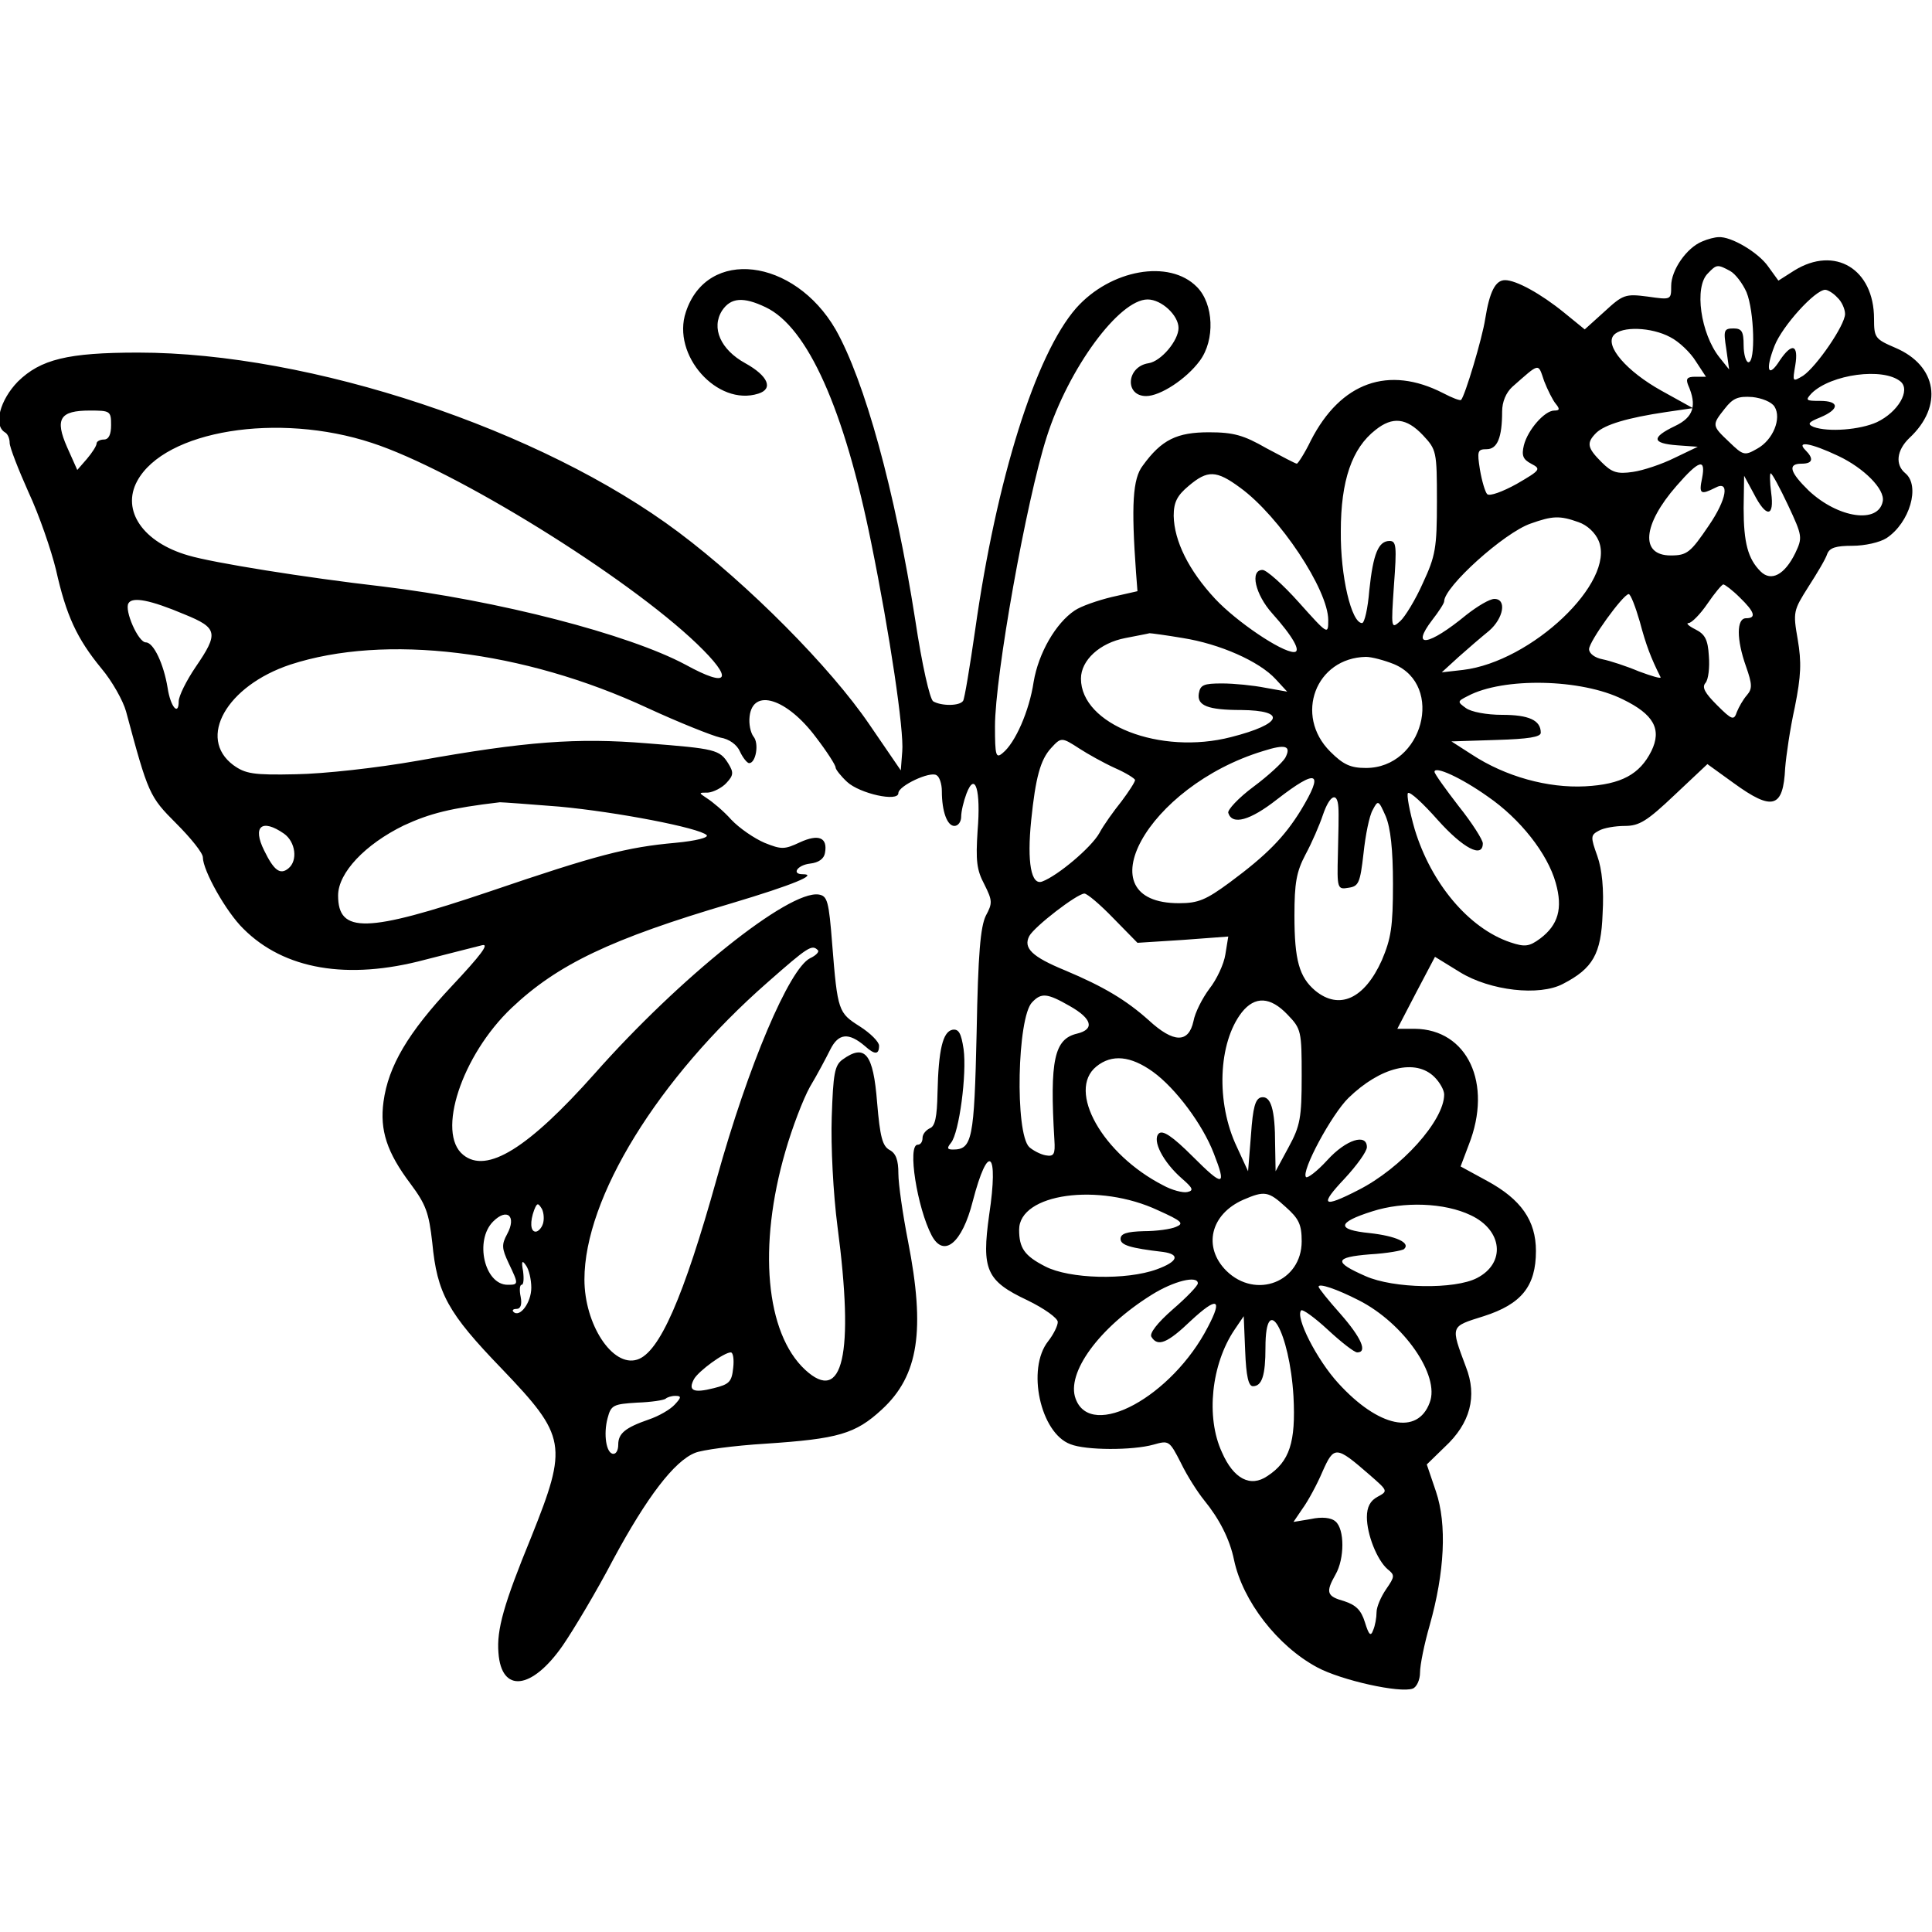 <?xml version="1.0" encoding="UTF-8" standalone="yes"?>
<svg version="1.0" xmlns="http://www.w3.org/2000/svg" width="300pt" height="300pt" viewBox="0 0 400 400" preserveAspectRatio="xMidYMid meet">
  <g transform="translate(0,400) scale(0.1,-0.1)" fill="#000000" stroke="none">
    <path d="M3524 3500 c-32 -13 -64 -59 -64 -92 0 -29 0 -29 -49 -22 -46 6 -51
4 -89 -31 l-41 -37 -43 35 c-48 39 -99 67 -122 67 -20 0 -32 -24 -41 -80 -6
-40 -42 -160 -50 -168 -2 -2 -18 4 -37 14 -113 58 -212 23 -274 -98 -13 -27
-27 -48 -29 -48 -3 0 -31 15 -63 32 -47 27 -68 33 -119 33 -66 0 -98 -15 -137
-69 -21 -27 -24 -82 -14 -221 l3 -39 -53 -12 c-29 -7 -64 -19 -77 -28 -39 -26
-75 -88 -85 -148 -9 -60 -38 -126 -64 -147 -14 -12 -16 -6 -16 55 0 105 65
468 107 599 45 142 150 285 209 285 29 0 64 -33 64 -59 0 -26 -36 -69 -62 -73
-46 -7 -50 -68 -5 -68 29 0 83 35 111 73 32 43 29 118 -6 153 -57 58 -179 36
-250 -44 -84 -96 -165 -354 -209 -666 -11 -76 -22 -143 -25 -147 -7 -11 -45
-11 -62 -1 -7 5 -23 75 -37 168 -42 269 -105 496 -165 602 -86 148 -266 170
-310 36 -30 -89 65 -196 150 -169 32 10 20 37 -27 63 -51 28 -71 73 -48 109
18 27 44 29 90 7 87 -41 163 -211 219 -489 38 -187 68 -388 64 -431 l-3 -39
-65 95 c-81 119 -251 290 -395 398 -284 213 -762 372 -1119 372 -146 0 -202
-14 -249 -60 -37 -38 -51 -90 -27 -105 6 -3 10 -13 10 -22 0 -9 18 -55 39
-102 22 -47 47 -120 57 -161 21 -94 43 -142 94 -204 22 -26 45 -67 51 -89 46
-171 48 -176 104 -232 30 -30 55 -61 55 -70 0 -27 48 -113 84 -148 84 -84 215
-107 376 -64 52 13 105 27 118 30 16 4 -2 -20 -63 -85 -90 -96 -131 -165 -141
-239 -8 -59 7 -105 56 -170 32 -43 38 -60 45 -122 10 -105 32 -145 144 -261
134 -140 137 -158 61 -348 -57 -139 -72 -192 -68 -240 6 -84 69 -77 133 15 22
32 70 112 105 179 69 128 126 203 169 220 14 6 80 15 146 19 150 10 186 20
241 71 76 70 90 164 54 348 -11 56 -20 119 -20 140 0 28 -5 42 -18 49 -15 8
-20 27 -26 98 -8 102 -25 123 -72 89 -16 -12 -19 -29 -22 -119 -2 -59 3 -158
12 -227 35 -265 11 -368 -67 -296 -82 76 -98 256 -41 452 14 49 37 109 51 134
15 25 33 59 42 77 17 34 38 36 72 7 20 -18 29 -18 29 1 0 8 -18 26 -40 40 -44
28 -46 31 -57 170 -7 90 -10 100 -28 103 -62 9 -288 -172 -464 -371 -137 -154
-223 -208 -272 -168 -56 45 -3 206 100 304 95 90 205 143 456 217 127 38 180
60 147 60 -24 0 -11 19 15 22 18 2 29 10 31 22 6 32 -13 40 -52 22 -32 -15
-38 -15 -73 -1 -21 9 -52 30 -69 48 -16 18 -39 37 -50 44 -18 12 -18 12 2 12
11 1 29 10 38 20 15 16 15 22 4 40 -18 29 -27 31 -168 42 -145 12 -252 4 -475
-36 -85 -15 -194 -27 -252 -28 -89 -2 -105 1 -130 19 -75 56 -14 164 118 208
196 64 482 30 740 -90 65 -30 133 -57 150 -61 19 -3 35 -15 41 -29 6 -13 15
-24 19 -24 14 0 21 41 9 55 -6 8 -10 26 -8 42 7 59 77 37 137 -43 23 -30 41
-58 41 -63 0 -4 11 -18 24 -30 26 -24 106 -42 106 -23 0 15 66 46 79 37 6 -3
11 -18 11 -33 0 -42 11 -72 26 -72 8 0 14 9 14 19 0 11 5 32 11 48 18 47 30 7
23 -77 -4 -62 -2 -81 14 -111 17 -34 17 -39 3 -65 -11 -23 -16 -77 -19 -242
-5 -221 -9 -242 -49 -242 -12 0 -13 3 -4 14 17 21 33 143 26 194 -5 33 -10 42
-23 40 -20 -4 -29 -41 -31 -131 -1 -50 -5 -69 -16 -73 -8 -4 -15 -12 -15 -20
0 -8 -4 -14 -10 -14 -22 0 -1 -131 29 -188 25 -47 63 -16 85 71 32 123 54 105
34 -28 -16 -114 -6 -137 79 -177 35 -17 63 -37 63 -45 0 -8 -9 -26 -20 -40
-45 -57 -16 -190 46 -213 32 -13 129 -13 172 -1 32 9 33 9 57 -38 13 -27 35
-61 48 -77 31 -38 53 -80 62 -124 18 -85 90 -178 172 -222 50 -27 172 -54 198
-44 8 3 15 18 15 33 0 16 9 60 20 98 31 110 36 209 13 277 l-19 56 37 36 c53
49 68 105 44 166 -32 86 -33 83 37 105 78 25 108 62 108 135 0 63 -31 107
-101 145 l-55 30 17 45 c50 127 -3 239 -112 240 l-36 0 39 75 39 74 52 -32
c62 -38 164 -50 213 -24 62 32 79 62 82 145 3 50 -1 92 -11 120 -14 39 -14 43
3 52 10 6 35 10 54 10 30 0 46 10 103 64 l68 64 54 -39 c81 -59 103 -52 107
31 2 25 10 81 20 126 13 65 14 93 6 140 -10 57 -9 60 22 109 18 28 36 58 39
68 5 13 18 17 52 17 26 0 57 7 71 16 48 32 70 108 39 134 -22 18 -18 48 8 73
71 66 58 150 -29 187 -42 18 -44 21 -44 60 0 103 -81 152 -165 100 l-33 -21
-21 29 c-20 29 -77 63 -103 61 -7 0 -23 -4 -34 -9z m58 -61 c11 -6 26 -26 34
-44 16 -39 19 -145 4 -145 -5 0 -10 16 -10 35 0 29 -4 35 -21 35 -20 0 -21 -4
-15 -42 l6 -43 -20 25 c-39 49 -53 146 -24 174 18 19 20 19 46 5z m222 -55 c9
-8 16 -24 16 -34 0 -23 -59 -109 -87 -128 -22 -13 -22 -13 -16 22 7 43 -7 47
-32 10 -24 -38 -31 -21 -11 30 16 41 84 116 105 116 5 0 17 -7 25 -16z m-346
-82 c18 -9 42 -32 53 -50 l21 -32 -22 0 c-17 0 -20 -4 -15 -17 19 -43 11 -67
-27 -85 -50 -24 -48 -36 5 -40 l42 -3 -48 -23 c-26 -13 -65 -26 -86 -29 -33
-5 -44 -1 -65 20 -30 30 -32 40 -11 61 18 17 64 31 145 43 l55 8 -65 36 c-72
40 -118 93 -99 115 16 19 78 17 117 -4z m-237 -138 c9 -11 8 -14 -3 -14 -20 0
-55 -40 -63 -72 -5 -21 -2 -29 15 -38 21 -11 20 -13 -30 -42 -29 -16 -56 -26
-61 -21 -4 4 -11 27 -15 51 -6 38 -5 42 14 42 22 0 32 24 32 78 0 20 8 39 21
51 58 51 53 50 66 12 7 -18 18 -40 24 -47z m714 46 c21 -18 -5 -63 -49 -84
-35 -16 -101 -21 -131 -10 -14 6 -11 10 14 20 40 17 40 34 -1 34 -29 0 -31 1
-17 16 40 39 148 54 184 24z m-261 -52 c15 -24 -3 -69 -36 -87 -26 -15 -29
-14 -58 14 -36 34 -36 35 -9 69 17 22 28 26 57 24 19 -2 40 -10 46 -20z
m-3444 -38 c0 -20 -5 -30 -15 -30 -8 0 -15 -4 -15 -8 0 -5 -9 -19 -20 -32
l-20 -23 -21 47 c-26 59 -15 76 47 76 42 0 44 -1 44 -30z m2716 -21 c28 -30
29 -33 29 -137 0 -97 -3 -113 -29 -169 -15 -34 -37 -70 -47 -79 -19 -17 -19
-15 -13 74 6 81 5 92 -9 92 -23 0 -34 -26 -42 -102 -3 -38 -10 -68 -15 -68
-22 0 -45 97 -44 190 0 105 23 172 72 210 35 28 64 25 98 -11z m-2176 -16
c172 -56 527 -276 673 -416 77 -74 67 -93 -24 -43 -118 63 -388 133 -629 162
-157 18 -350 49 -400 64 -94 27 -139 93 -106 154 57 105 292 143 486 79z
m3036 -27 c53 -25 97 -69 92 -94 -9 -47 -92 -35 -153 22 -39 38 -45 56 -15 56
23 0 26 10 8 28 -20 20 11 15 68 -12z m-282 -46 c-7 -33 -3 -35 27 -20 31 17
24 -24 -13 -78 -38 -56 -45 -62 -79 -62 -64 0 -58 64 12 144 47 54 61 58 53
16z m-956 -20 c81 -59 182 -211 182 -274 0 -31 -1 -30 -61 37 -33 37 -67 67
-75 67 -27 0 -15 -51 20 -90 43 -48 61 -80 45 -80 -26 0 -119 63 -163 110 -55
59 -85 120 -86 172 0 28 7 42 31 62 39 33 57 33 107 -4z m1134 -36 c30 -64 30
-67 15 -99 -22 -45 -50 -60 -72 -38 -26 26 -35 59 -35 131 l1 67 20 -37 c26
-51 43 -49 36 2 -3 22 -3 40 -1 40 3 0 19 -30 36 -66z m-434 -35 c18 -6 35
-22 42 -39 35 -85 -139 -250 -281 -267 l-44 -5 35 32 c19 17 47 41 63 54 30
26 37 66 11 66 -10 0 -35 -15 -58 -33 -79 -65 -116 -70 -71 -11 14 18 25 35
25 39 0 30 124 142 179 161 45 16 60 17 99 3z m334 -156 c31 -30 35 -43 13
-43 -20 0 -20 -44 0 -100 13 -37 13 -46 2 -59 -8 -9 -17 -25 -21 -35 -6 -18
-10 -17 -41 14 -25 25 -32 37 -24 46 6 7 9 32 7 56 -2 34 -8 45 -28 55 -14 7
-20 13 -14 13 6 0 24 18 39 40 15 22 30 40 33 40 3 0 19 -12 34 -27z m-207
-50 c13 -49 23 -75 43 -115 2 -4 -18 2 -45 12 -26 11 -60 22 -75 25 -16 3 -28
12 -28 21 0 16 70 113 82 114 4 0 14 -26 23 -57z m-3013 15 c69 -28 71 -39 23
-109 -19 -28 -35 -60 -35 -71 0 -31 -17 -12 -23 28 -8 49 -29 94 -45 94 -16 0
-45 67 -36 81 8 14 45 7 116 -23z m2067 -49 c76 -12 158 -48 192 -85 l24 -26
-45 8 c-25 5 -65 9 -90 9 -38 0 -45 -3 -48 -21 -4 -25 19 -34 88 -34 95 -1 85
-29 -21 -56 -147 -38 -311 26 -311 121 0 38 39 74 92 84 25 5 47 9 50 10 3 0
34 -4 69 -10z m437 -54 c105 -44 60 -215 -58 -215 -32 0 -47 7 -74 34 -75 75
-30 194 74 196 12 0 38 -7 58 -15z m474 -73 c64 -31 81 -62 59 -107 -24 -48
-62 -69 -137 -73 -77 -4 -165 20 -235 66 l-42 27 93 3 c66 2 92 6 92 15 0 26
-25 37 -80 37 -32 0 -64 6 -75 14 -18 13 -18 14 4 25 73 39 235 36 321 -7z
m-1125 -102 c17 -11 49 -29 73 -40 23 -10 42 -22 42 -25 0 -4 -13 -24 -28 -44
-16 -20 -37 -49 -46 -66 -17 -30 -86 -88 -118 -100 -23 -9 -32 39 -23 127 9
88 19 125 41 149 21 23 22 23 59 -1z m426 -19 c-6 -10 -35 -37 -66 -60 -31
-23 -54 -48 -52 -54 8 -26 45 -16 101 28 84 65 98 58 49 -23 -34 -55 -70 -92
-147 -149 -49 -36 -65 -43 -105 -43 -199 0 -66 242 174 315 47 15 59 11 46
-14z m419 -80 c67 -46 124 -118 141 -179 15 -53 5 -87 -32 -115 -23 -17 -32
-18 -62 -8 -86 29 -164 122 -198 234 -11 38 -17 72 -14 75 4 4 31 -21 62 -56
52 -58 93 -80 93 -48 0 7 -22 42 -50 77 -27 35 -50 67 -50 71 0 13 55 -12 110
-51z m-309 -23 c1 -13 0 -56 -1 -96 -2 -72 -1 -74 22 -70 21 3 24 10 31 71 4
38 12 78 19 90 11 21 12 21 27 -13 10 -24 15 -69 15 -140 0 -89 -4 -113 -23
-158 -36 -80 -88 -104 -138 -63 -33 28 -43 63 -43 155 0 68 4 91 23 127 13 24
29 61 36 82 14 41 30 49 32 15z m-1613 2 c119 -11 290 -44 305 -59 5 -5 -22
-12 -65 -16 -100 -9 -162 -25 -385 -101 -255 -86 -313 -87 -313 -8 0 47 56
106 136 145 54 25 97 36 199 48 6 0 61 -4 123 -9z m-570 -56 c24 -17 29 -56 9
-72 -17 -14 -30 -4 -50 37 -25 50 -5 67 41 35z m1717 -175 l50 -51 94 6 94 7
-6 -37 c-3 -20 -18 -52 -33 -71 -15 -20 -30 -50 -33 -67 -10 -46 -41 -46 -93
2 -46 41 -92 69 -173 103 -68 28 -87 46 -74 71 11 20 98 87 114 88 6 0 33 -23
60 -51z m-612 -66 c4 -3 -3 -11 -16 -17 -43 -22 -128 -222 -193 -456 -69 -247
-119 -361 -165 -375 -51 -16 -109 73 -109 166 0 169 152 416 379 615 84 74 92
79 104 67z m522 -116 c46 -26 52 -48 15 -57 -47 -11 -57 -54 -47 -220 2 -30
-1 -35 -18 -32 -11 2 -26 10 -34 17 -30 29 -25 269 6 300 19 20 31 19 78 -8z
m451 -18 c28 -29 29 -34 29 -127 0 -86 -3 -103 -27 -147 l-27 -50 -1 55 c0 74
-9 102 -29 98 -12 -3 -17 -20 -21 -78 l-6 -75 -23 50 c-44 92 -39 216 10 279
27 34 59 33 95 -5z m-279 -118 c47 -34 103 -109 126 -169 27 -69 20 -70 -43
-7 -43 43 -63 56 -71 48 -14 -14 9 -59 48 -93 23 -20 25 -25 11 -28 -9 -2 -32
4 -50 14 -125 64 -200 196 -138 246 32 26 71 22 117 -11z m583 -11 c11 -11 20
-27 20 -36 0 -54 -89 -153 -178 -198 -74 -38 -81 -32 -28 24 25 27 46 56 46
65 0 29 -43 16 -82 -27 -21 -23 -41 -38 -44 -35 -11 11 53 130 88 164 66 64
139 82 178 43z m-572 -276 c49 -22 54 -27 37 -34 -11 -5 -41 -9 -67 -9 -35 -1
-48 -5 -48 -16 0 -13 20 -19 88 -27 36 -5 31 -20 -13 -36 -63 -23 -181 -20
-231 6 -43 22 -54 38 -54 76 0 75 165 98 288 40z m264 7 c27 -24 33 -36 33
-71 0 -84 -95 -121 -156 -61 -49 49 -33 117 35 147 44 19 52 18 88 -15z
m-1538 -35 c-3 -9 -10 -16 -15 -16 -11 0 -12 21 -3 45 6 15 8 15 16 2 4 -8 5
-22 2 -31z m1921 18 c66 -31 73 -99 13 -130 -46 -24 -173 -22 -231 4 -66 29
-65 39 9 45 36 2 68 8 71 11 14 13 -17 27 -71 33 -70 7 -68 22 5 45 65 21 150
18 204 -8z m-1995 -39 c-12 -22 -11 -30 3 -60 21 -44 21 -45 -2 -45 -48 0 -69
92 -30 131 29 29 49 11 29 -26z m50 -111 c0 -31 -24 -63 -37 -50 -3 3 -1 6 6
6 9 0 12 9 9 25 -3 14 -2 25 2 25 4 0 5 12 3 28 -4 21 -2 24 6 12 6 -8 11 -29
11 -46z m1380 9 c0 -5 -23 -29 -52 -54 -32 -28 -49 -50 -44 -57 13 -21 33 -13
82 34 54 50 66 46 35 -13 -74 -144 -242 -236 -274 -149 -20 53 48 147 157 215
46 29 96 41 96 24z m333 -35 c93 -47 169 -156 147 -212 -25 -68 -106 -51 -189
40 -45 49 -90 138 -77 151 3 3 28 -15 55 -40 28 -26 55 -47 61 -47 22 0 8 31
-35 80 -25 28 -45 53 -45 56 0 8 38 -5 83 -28z m-219 -178 c19 0 26 23 26 80
0 120 50 33 58 -101 5 -95 -8 -135 -54 -165 -35 -24 -70 -6 -94 49 -34 73 -22
183 26 254 l19 28 3 -72 c2 -53 7 -73 16 -73z m-1076 38 c-3 -29 -8 -34 -40
-42 -43 -11 -54 -5 -41 19 10 17 62 55 76 55 5 0 7 -15 5 -32z m-121 -76 c-9
-10 -33 -24 -54 -31 -49 -17 -63 -29 -63 -52 0 -11 -4 -19 -10 -19 -15 0 -21
41 -12 74 7 27 12 29 61 32 29 1 55 5 59 8 3 3 12 6 20 6 13 0 13 -3 -1 -18z
m1438 -145 c39 -34 39 -34 17 -46 -15 -8 -22 -21 -22 -42 0 -36 21 -89 43
-108 15 -12 15 -15 -3 -41 -11 -16 -20 -37 -20 -48 0 -11 -3 -28 -7 -37 -5
-14 -9 -10 -17 16 -8 26 -19 36 -43 44 -36 10 -39 18 -18 55 19 33 19 94 0
110 -9 8 -28 10 -51 5 l-36 -6 19 28 c11 15 30 50 41 76 24 54 28 54 97 -6z"/>
  </g>
</svg>